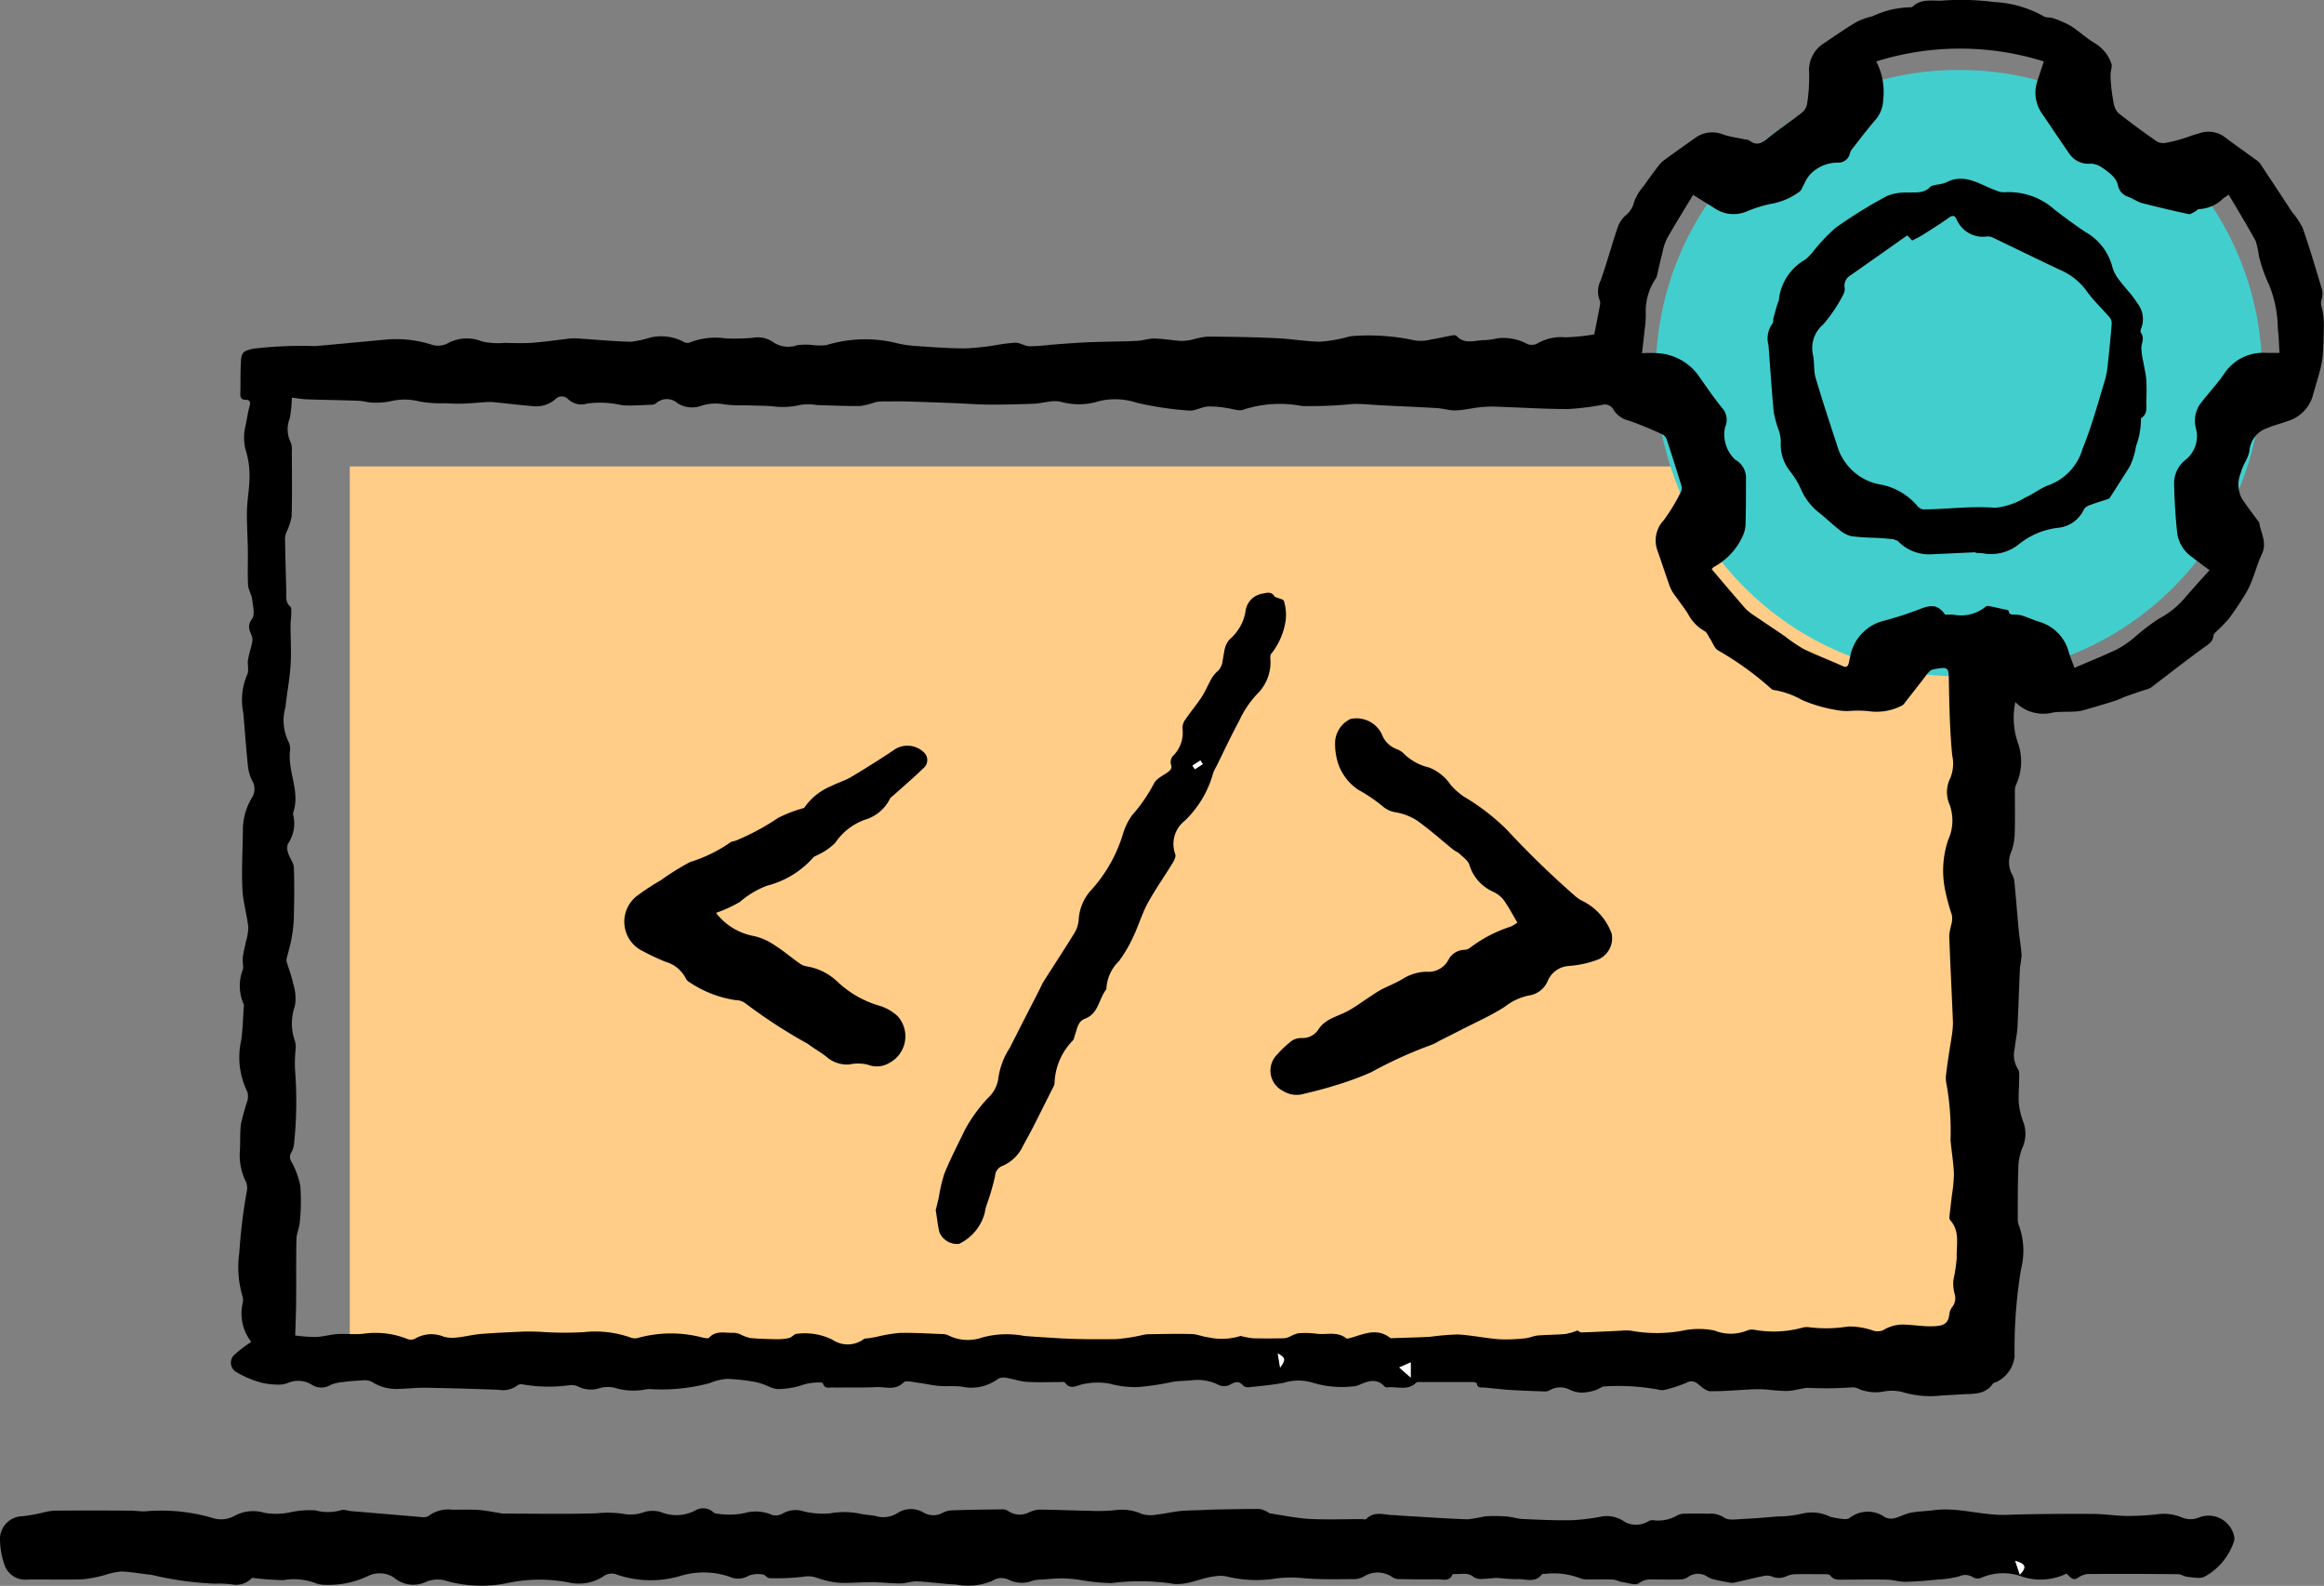 <svg xmlns="http://www.w3.org/2000/svg" width="99.655" height="67.999" viewBox="0 0 99.655 67.999">
  <rect x="0" y="0" width="99.655" height="67.999" fill="#808080" stroke="none"/>
  <g id="Software" transform="translate(-8179 3521.999)">
    <rect id="Rectangle_9905" data-name="Rectangle 9905" width="69" height="38" transform="translate(8194 -3502)" fill="#ffcd88"/>
    <circle id="Ellipse_2201" data-name="Ellipse 2201" cx="13" cy="13" r="13" transform="translate(8250 -3519)" fill="#43cece"/>
    <g id="Group_28051" data-name="Group 28051" transform="translate(8179 -3522)">
      <g id="Group_28052" data-name="Group 28052" transform="translate(0 0)">
        <path id="Path_70133" data-name="Path 70133" d="M7.838,57.535a1.975,1.975,0,0,1-.364-1.667.6.6,0,0,0,0-.256,4.368,4.368,0,0,1-.148-1.877,24.087,24.087,0,0,1,.338-2.743.717.717,0,0,0-.072-.361,2.543,2.543,0,0,1-.242-1.254c.027-.391,0-.786.047-1.173a9.12,9.12,0,0,1,.253-.925.742.742,0,0,0,.024-.46,3.322,3.322,0,0,1-.267-2.2c.068-.473.077-.955.111-1.433a.228.228,0,0,0,0-.117,1.95,1.95,0,0,1-.037-1.5c.036-.156-.026-.333-.006-.5.028-.236.092-.469.138-.7a2.207,2.207,0,0,0,.1-.618c-.065-.553-.229-1.1-.254-1.65-.037-.82.011-1.643.023-2.464a2.64,2.64,0,0,1,.4-1.45.705.705,0,0,0-.01-.726,1.955,1.955,0,0,1-.172-.581c-.078-.767-.136-1.538-.2-2.308a2.746,2.746,0,0,1,.162-1.636c.092-.168.006-.424.038-.635.037-.246.124-.483.173-.728a.57.57,0,0,0-.014-.317c-.1-.244-.2-.425.014-.715.136-.185.04-.56.006-.844-.027-.21-.166-.409-.176-.617-.027-.519,0-1.038-.01-1.558-.009-.547-.05-1.094-.037-1.64.011-.468.107-.934.109-1.4a3.6,3.6,0,0,0-.135-1.083,2.088,2.088,0,0,1-.04-1.124c.064-.286.1-.578.179-.861.048-.178.013-.269-.173-.271s-.229-.1-.225-.266c.013-.449,0-.9.024-1.349.021-.426.108-.475.517-.574a17.414,17.414,0,0,1,2.665-.112c.993-.087,1.987-.182,2.98-.276a5.01,5.01,0,0,1,1.974.2.9.9,0,0,0,.733-.044,1.7,1.7,0,0,1,1.468-.081,3.087,3.087,0,0,0,.978.061c.379.009.759.023,1.136,0,.485-.034.966-.105,1.45-.159a2.606,2.606,0,0,1,.432-.036c.8.048,1.595.128,2.393.149a4.927,4.927,0,0,0,.854-.188,2.094,2.094,0,0,1,1.427.2.3.3,0,0,0,.24.02,2.956,2.956,0,0,1,1.525-.178,9,9,0,0,0,1.191-.027,1.149,1.149,0,0,1,.839.173,1.157,1.157,0,0,0,1.056.146,2.7,2.7,0,0,1,.718,0,2.307,2.307,0,0,0,.543-.006,5.644,5.644,0,0,1,2.889-.109,4.829,4.829,0,0,0,.979.152c.694.05,1.387.1,2.082.1a11,11,0,0,0,1.306-.138,6.531,6.531,0,0,1,.839-.105c.2,0,.4.144.605.152a7.949,7.949,0,0,0,.9-.064c.375-.028.75-.057,1.127-.081.262-.016.524-.031.789-.038.6-.017,1.194-.02,1.789-.048.253-.011.5-.105.755-.1.365.006.729.074,1.1.1a2.086,2.086,0,0,0,.486-.045,3.837,3.837,0,0,1,.652-.136c.988,0,1.976.021,2.962.064.632.027,1.262.141,1.893.152a5.9,5.9,0,0,0,1.087-.176,1.921,1.921,0,0,1,.286-.065,9.425,9.425,0,0,1,2.708.188,1.682,1.682,0,0,0,.674-.04c.313-.048.623-.124.935-.179a.216.216,0,0,1,.169.027c.355.387.8.173,1.207.178a3.071,3.071,0,0,0,.551-.08,2.175,2.175,0,0,1,1.275.247.522.522,0,0,0,.424-.02,2,2,0,0,1,1.2-.267,9.02,9.02,0,0,0,1.245-.126c.1-.48.178-.881.252-1.285a.328.328,0,0,0-.027-.2,1.043,1.043,0,0,1,.058-.841c.262-.755.473-1.526.729-2.284a1.22,1.22,0,0,1,.328-.487,1.04,1.04,0,0,0,.372-.593,2.212,2.212,0,0,1,.422-.688c.188-.273.385-.539.584-.8a1.405,1.405,0,0,1,.257-.277c.455-.334.918-.655,1.376-.985a1.231,1.231,0,0,1,1.174-.131c.3.1.624.142.937.21a.525.525,0,0,1,.195.051c.274.209.486.148.746-.068.482-.4,1.009-.743,1.5-1.128a.633.633,0,0,0,.226-.377,7.729,7.729,0,0,0,.087-1.316A1.362,1.362,0,0,1,75.3,1.842c.46-.311.918-.63,1.4-.914A3.353,3.353,0,0,1,77.355.7,3.993,3.993,0,0,1,78.968.314.164.164,0,0,0,79.08.288c.345-.334.782-.257,1.2-.257a11.309,11.309,0,0,1,2.315.058,4.793,4.793,0,0,1,2.1.608c.1.072.271.036.4.082a4.04,4.04,0,0,1,.765.333c.362.229.678.534,1.047.75a1.621,1.621,0,0,1,.694.861c.051.126-.027.3-.031.452a3.13,3.13,0,0,0,.018.432,7.158,7.158,0,0,0,.108.783.835.835,0,0,0,.2.453c.54.429,1.1.834,1.664,1.228a.58.58,0,0,0,.387.053,5.969,5.969,0,0,0,.731-.183c.22-.064.432-.159.654-.21a1.191,1.191,0,0,1,1.066.1c.468.352.948.689,1.423,1.035A.611.611,0,0,1,93.972,7q.637.955,1.266,1.919c.037.055.072.114.111.171a3.27,3.27,0,0,1,.459.689c.293.837.543,1.691.8,2.54a.845.845,0,0,1,0,.559c-.055.161.05.374.072.566a3.693,3.693,0,0,1,.036.517c-.006.387-.014.775-.04,1.161a3.714,3.714,0,0,1-.1.662c-.109.425-.24.846-.361,1.268a1.6,1.6,0,0,1-1.066,1.008c-.271.109-.566.166-.831.286a1.12,1.12,0,0,0-.792.952c-.033.334-.294.641-.374.979a1.327,1.327,0,0,0,.036,1.083c.223.341.476.664.716.995.011.016.036.027.038.043.064.448.348.867.118,1.354-.178.377-.287.785-.442,1.174a3.715,3.715,0,0,1-.3.6c-.213.34-.433.675-.675,1a6.4,6.4,0,0,1-.482.5c-.067.068-.169.142-.178.22-.027.284-.226.387-.431.534-.76.55-1.5,1.133-2.247,1.7a.986.986,0,0,1-.286.109c-.253.088-.509.169-.76.26-.178.065-.35.152-.53.209-.408.131-.819.252-1.231.37a1.947,1.947,0,0,1-.421.081c-.321.02-.647,0-.964.04a1.678,1.678,0,0,1-1.629-.446,3.319,3.319,0,0,0,.1,1.718,2.4,2.4,0,0,1-.064,1.822.631.631,0,0,0-.054.277c0,.637.011,1.273-.01,1.91a2.5,2.5,0,0,1-.151.708,1.1,1.1,0,0,0,.028.932.827.827,0,0,1,.108.3c.07.716.126,1.434.193,2.152.034.348.1.694.119,1.042a5.121,5.121,0,0,1-.07.52c-.038.858-.063,1.72-.107,2.578-.017.3-.092.6-.118.9a1.142,1.142,0,0,0,.134.871c.085.114.054.321.055.486,0,.333-.037.668-.011,1a3.186,3.186,0,0,0,.178.759,1.45,1.45,0,0,1-.036,1.161,2.414,2.414,0,0,0-.165.908c-.027.7-.02,1.407-.023,2.111a.626.626,0,0,0,.038.259,3.169,3.169,0,0,1,.1,1.906,21.008,21.008,0,0,0-.274,3.741,1.384,1.384,0,0,1-.777,1.093c-.054.021-.126.034-.155.075-.344.5-.881.421-1.377.458-.331.026-.665.028-.995.064a4.167,4.167,0,0,1-1.536-.173,1.942,1.942,0,0,0-.748-.02,1.863,1.863,0,0,1-1.065-.094.583.583,0,0,0-.337-.077,16.22,16.22,0,0,1-1.913.018c-.284.036-.564.121-.848.135a7,7,0,0,1-.806-.055,5.827,5.827,0,0,0-.588-.02c-.634.028-1.268.091-1.9.085-.176,0-.365-.175-.524-.3a.406.406,0,0,0-.5-.063,5.886,5.886,0,0,1-.914.3.456.456,0,0,1-.262,0,9.463,9.463,0,0,0-2.3-.145c-.142-.01-.291.126-.445.169a2.047,2.047,0,0,1-.557.1A1.284,1.284,0,0,1,64.4,59.6a.893.893,0,0,0-.894.018.365.365,0,0,1-.2.045c-.489-.016-.979-.033-1.468-.063-.377-.024-.753-.071-1.131-.105-.131-.011-.284.038-.314-.169,0-.028-.09-.065-.138-.065q-1.175,0-2.351,0a.168.168,0,0,0-.112.026c-.362.36-.817.156-1.231.2a.149.149,0,0,1-.111-.023c-.354-.4-.738-.239-1.127-.071a.709.709,0,0,1-.254.054,4.246,4.246,0,0,1-1.735-.166,2.109,2.109,0,0,0-1.212.01c-.495.094-1,.138-1.5.192a.313.313,0,0,1-.246-.07c-.206-.246-.385-.135-.607-.02a.552.552,0,0,1-.428,0,2.025,2.025,0,0,0-1.134-.213c-.283.034-.57.027-.85.071a11.38,11.38,0,0,1-1.508.225,4.11,4.11,0,0,1-1.209-.149,2.913,2.913,0,0,0-1.092.016c-.283.036-.561.29-.819-.061-.03-.041-.148-.021-.226-.021-.47,0-.942.02-1.411-.009-.286-.018-.566-.122-.853-.168a.562.562,0,0,0-.37.034,1.92,1.92,0,0,1-1.521.348c-.334-.055-.685-.011-1.026-.04-.3-.026-.59-.1-.885-.135-.212-.026-.523-.117-.625-.014-.368.367-.787.178-1.182.2-.421.026-.843.013-1.263.016-.2,0-.394.01-.588,0-.153-.011-.344.088-.429-.182-.017-.057-.374-.03-.569,0-.225.034-.438.131-.662.173a3.583,3.583,0,0,1-.726.078,1.434,1.434,0,0,1-.424-.138,2.911,2.911,0,0,0-.475-.159,8.9,8.9,0,0,0-1.239-.142,2.373,2.373,0,0,0-.756.183,7.933,7.933,0,0,1-2.453.262,1.061,1.061,0,0,0-.321.013A2.741,2.741,0,0,1,23.4,59.5a1.337,1.337,0,0,0-.59.011,1.2,1.2,0,0,1-.957-.06.628.628,0,0,0-.367-.054,6.548,6.548,0,0,1-2.02-.038.278.278,0,0,0-.216.047,1.016,1.016,0,0,1-.8.186c-1.036-.038-2.074-.07-3.11-.087-.4-.007-.794.04-1.192.05A1.936,1.936,0,0,1,13,59.245a.733.733,0,0,0-.409-.055q-.452.021-.9.081a1.568,1.568,0,0,0-.463.119.748.748,0,0,1-.78-.007,1.111,1.111,0,0,0-1.065-.071,1.254,1.254,0,0,1-.51.055,2.77,2.77,0,0,1-.712-.112,4.319,4.319,0,0,1-.995-.443.462.462,0,0,1-.006-.756,4.3,4.3,0,0,1,.34-.281c.107-.081.219-.153.341-.239m1.9-.27a6.94,6.94,0,0,0,.857.063c.307-.01.611-.1.918-.124.381-.024.769.028,1.146-.018a3.687,3.687,0,0,1,1.872.226.406.406,0,0,0,.324-.009,1.378,1.378,0,0,1,1.239-.087,1.468,1.468,0,0,0,.563.034c.347-.036.688-.125,1.035-.153.594-.048,1.19-.071,1.785-.1.244-.01.489,0,.733.007a14.535,14.535,0,0,0,1.877.017,4.524,4.524,0,0,1,2.044.24.517.517,0,0,0,.311,0,5.3,5.3,0,0,1,2.744-.01c.094.017.239.054.28.009.311-.34.712-.188,1.079-.213a.767.767,0,0,1,.276.074,1.891,1.891,0,0,0,.411.151c.371.034.743.044,1.116.05a2.4,2.4,0,0,0,.553-.05c.114-.027.206-.165.317-.179a2.661,2.661,0,0,1,1.543.253,1.16,1.16,0,0,0,1.339-.026c.055-.041.151-.028.226-.041l.314-.055a6.621,6.621,0,0,1,1-.171c.605-.014,1.214.027,1.821.048a.665.665,0,0,1,.254.05,1.865,1.865,0,0,0,1.46.1,3.969,3.969,0,0,1,1.794-.071c.411.038.827.057,1.242.085.9.063,1.8.065,2.7.054A7.558,7.558,0,0,0,46,57.258a1.833,1.833,0,0,1,.259-.047c.635-.009,1.272-.026,1.907-.009.239.006.473.117.713.141a2.658,2.658,0,0,0,1.386-.06,3.575,3.575,0,0,0,.524.1c.451.013.9.009,1.352,0A.826.826,0,0,0,52.4,57.3a1.25,1.25,0,0,1,.33-.129,3.508,3.508,0,0,1,.763.014c.432.067.905-.118,1.3.2.031.027.115,0,.171-.013.577-.161,1.155-.462,1.73.009.566-.02,1.131-.031,1.7-.061a11.156,11.156,0,0,1,1.185-.1c.593.033,1.18.161,1.774.206a7.324,7.324,0,0,0,1.128-.043c.179-.016.35-.105.527-.119.4-.033.794-.028,1.19-.064a2.886,2.886,0,0,0,.516-.151c.027.014.1.085.162.084.573-.017,1.147-.048,1.72-.075a1.816,1.816,0,0,1,.4,0,6.143,6.143,0,0,0,2.169.01,3.386,3.386,0,0,1,1.413-.018,1.865,1.865,0,0,0,1.408,0,.568.568,0,0,1,.286-.034,4.694,4.694,0,0,0,2.094-.09.7.7,0,0,1,.263-.017,5.9,5.9,0,0,0,1.687-.03,3.094,3.094,0,0,1,1.08.179.665.665,0,0,0,.411-.014,1.61,1.61,0,0,1,1.011-.242c.362.017.723.075,1.084.068.5-.01.716-.1.755-.537a.647.647,0,0,1,.142-.317.611.611,0,0,0,.077-.554,1.787,1.787,0,0,1-.048-.569,7,7,0,0,0,.144-.954c-.023-.543.153-1.133-.274-1.612a.2.2,0,0,1-.04-.139c.033-.317.074-.634.109-.951a6.228,6.228,0,0,0,.085-.914c-.021-.476-.1-.949-.146-1.424a11.447,11.447,0,0,0-.168-2.392,1.262,1.262,0,0,1-.014-.5c.041-.364.1-.726.156-1.09.023-.155.055-.307.074-.463a3.865,3.865,0,0,0,.057-.611c-.05-1.241-.115-2.48-.161-3.721a2.761,2.761,0,0,1,.1-.512.994.994,0,0,0,.014-.377,8.6,8.6,0,0,1-.31-1.173,4.131,4.131,0,0,1,.152-2.048,1.984,1.984,0,0,0,.058-1.515,1.338,1.338,0,0,1,.034-1.137,1.65,1.65,0,0,0,.08-.975c-.1-1.029-.124-2.068-.141-3.1-.01-.692,0-.706-.684-.581a.4.4,0,0,0-.193.135c-.1.107-.18.227-.27.341-.226.291-.452.583-.681.873-.06.075-.115.175-.2.208a2.369,2.369,0,0,1-1.451.229,4.655,4.655,0,0,0-.833,0,2.726,2.726,0,0,1-.6-.06,6.385,6.385,0,0,1-1.37-.406,3.65,3.65,0,0,0-1.255-.442c-.034,0-.067-.04-.1-.064a13.227,13.227,0,0,0-2.258-1.627c-.159-.087-.23-.333-.345-.5-.078-.115-.134-.277-.244-.333a1.785,1.785,0,0,1-.7-.729c-.166-.264-.361-.51-.54-.766a1.744,1.744,0,0,1-.227-.372c-.188-.512-.35-1.032-.534-1.545a1.274,1.274,0,0,1,.269-1.354,8.082,8.082,0,0,0,.735-1.225.359.359,0,0,0,.006-.253q-.3-.979-.62-1.954a.4.4,0,0,0-.169-.223,15.735,15.735,0,0,0-1.457-.6,1.057,1.057,0,0,1-.654-.453.418.418,0,0,0-.483-.226,10.972,10.972,0,0,1-1.481.182c-1.046,0-2.094-.071-3.141-.105a4.769,4.769,0,0,0-.668.033c-.334.037-.665.121-1,.131-.27.007-.54-.084-.813-.1-.779-.047-1.558-.078-2.338-.117-.419-.02-.839-.07-1.256-.06a17.726,17.726,0,0,1-2.19.088,5.036,5.036,0,0,0-2.507.155c-.2.082-.487-.047-.736-.072a4.282,4.282,0,0,0-.793-.063c-.277.023-.554.2-.819.176a14.78,14.78,0,0,1-2.21-.331A2.962,2.962,0,0,0,44.2,17.2a2.853,2.853,0,0,1-1.676.02,1.462,1.462,0,0,0-.514.011c-.2.02-.4.074-.6.081-.632.023-1.266.041-1.9.037-.506,0-1.012-.043-1.519-.063-.7-.027-1.4-.053-2.1-.072-.269-.009-.537,0-.807,0a2.516,2.516,0,0,0-.452.023,3.98,3.98,0,0,1-.668.172c-.615.01-1.234-.023-1.85-.038a2.264,2.264,0,0,0-.725-.01,3.192,3.192,0,0,1-1.221.057c-.419-.027-.84-.027-1.259-.041a4.845,4.845,0,0,1-.762-.033,2,2,0,0,0-1.011.057,1.161,1.161,0,0,1-1.018-.112.683.683,0,0,0-.914,0,.319.319,0,0,1-.19.067c-.419.014-.84.048-1.256.024a4.208,4.208,0,0,0-1.509-.077.827.827,0,0,1-.821-.185.371.371,0,0,0-.546,0,1.245,1.245,0,0,1-.931.3c-.554-.045-1.109-.112-1.663-.168a1.941,1.941,0,0,0-.287-.013c-.355.021-.711.057-1.066.07-.263.009-.527,0-.79-.016a5.169,5.169,0,0,1-1.074-.072,2.582,2.582,0,0,0-1.271-.011,3.291,3.291,0,0,1-.748.057c-.2,0-.406-.072-.61-.08-.743-.027-1.487-.037-2.229-.061-.2-.007-.4-.047-.631-.075a5.854,5.854,0,0,1-.091.894,1.241,1.241,0,0,0,.03,1,.911.911,0,0,1,.058.431c.006.921.017,1.842-.007,2.762a2.619,2.619,0,0,1-.217.671.9.9,0,0,0-.067.273q.019,1.115.055,2.23c.009.24-.063.5.171.7.06.051.041.2.04.31,0,.156-.03.313-.03.469,0,.557.037,1.117.006,1.673S9.4,29.554,9.332,30.1c-.01.078-.014.156-.028.233a2.072,2.072,0,0,0,.124,1.453.7.7,0,0,1,.074.4c-.107.9.449,1.755.136,2.659a.14.14,0,0,0,0,.087,1.558,1.558,0,0,1-.229,1.256.6.6,0,0,0,.014.394c.065.212.236.411.244.621.028.718.014,1.44,0,2.159a6,6,0,0,1-.1.874c-.047.273-.128.539-.193.809a.372.372,0,0,0-.023.168c.091.317.216.625.281.948a2.066,2.066,0,0,1,.082.964,2.232,2.232,0,0,0,0,1.514.987.987,0,0,1,.028.35,6.321,6.321,0,0,0-.027.85,17.384,17.384,0,0,1-.033,3.137.982.982,0,0,1-.125.441.359.359,0,0,0,.009.4,3.606,3.606,0,0,1,.378,1.032,8.849,8.849,0,0,1-.021,1.539c-.016.25-.139.495-.145.743-.02.85-.006,1.7-.013,2.553,0,.512-.024,1.023-.04,1.593M69.669,8.355c-.382.634-.76,1.239-1.113,1.858a2.408,2.408,0,0,0-.2.6c-.09.35-.165.7-.249,1.055a.366.366,0,0,1-.041.077,2.49,2.49,0,0,0-.429,1.462,4.044,4.044,0,0,1-.044.7c-.033.334-.074.669-.117,1.04a4.764,4.764,0,0,1,.783.007,2.322,2.322,0,0,1,1.592.887c.344.482.674.975,1.046,1.435a.76.76,0,0,1,.144.837,1.474,1.474,0,0,0,.435,1.4.887.887,0,0,1,.459.853c0,.6,0,1.2-.016,1.792a1.367,1.367,0,0,1-.134.65,2.847,2.847,0,0,1-1.219,1.3c-.047.02-.078.078-.1.1.489.573.962,1.133,1.444,1.686a2,2,0,0,0,.362.289c.446.306.9.605,1.345.91a6.534,6.534,0,0,0,.789.536c.544.264,1.114.478,1.667.728.172.077.233.02.27-.131.021-.085.036-.173.058-.259a1.939,1.939,0,0,1,1.434-1.546,14.833,14.833,0,0,0,1.607-.523c.478-.185.752-.141,1.032.256.112,0,.23,0,.348,0a1.664,1.664,0,0,0,1.4-.347c.028-.028.107-.024.158-.014.195.037.388.082.583.126.081.018.225.033.23.068.036.209.186.156.314.168a1.188,1.188,0,0,1,.286.045c.233.078.46.175.692.256a1.836,1.836,0,0,1,1.285,1.281c.067.239.168.469.25.7.64-.276,1.239-.516,1.821-.792a4.4,4.4,0,0,0,.721-.487,9.485,9.485,0,0,1,1.062-.819,3.8,3.8,0,0,0,1.114-.881c.345-.409.709-.8,1.074-1.208-.271-.2-.516-.382-.756-.567a1.5,1.5,0,0,1-.63-1.025c-.074-.691-.115-1.386-.132-2.079a1.272,1.272,0,0,1,.5-1.069,1.3,1.3,0,0,0,.439-1.326,1.253,1.253,0,0,1,.244-1.148c.318-.409.677-.79.969-1.217a1.985,1.985,0,0,1,1.811-.885c.18,0,.362,0,.556,0-.026-.385-.027-.709-.072-1.026A5.113,5.113,0,0,0,94.36,12.2a6.272,6.272,0,0,1-.432-1.236,3.555,3.555,0,0,0-.135-.625c-.364-.668-.762-1.318-1.157-1.99-.1.065-.169.111-.239.161a1.559,1.559,0,0,1-1.05.458c-.04,0-.081.063-.126.085-.1.05-.215.146-.3.128-.668-.142-1.335-.3-1.994-.47-.213-.055-.4-.2-.611-.276a.626.626,0,0,1-.433-.5.824.824,0,0,0-.2-.362,2.686,2.686,0,0,0-.5-.4.888.888,0,0,0-.455-.156A.981.981,0,0,1,85.8,6.59c-.391-.561-.77-1.131-1.157-1.7a1.568,1.568,0,0,1-.2-1.454c.088-.266.175-.532.264-.8a11.993,11.993,0,0,0-7.187,0,2.8,2.8,0,0,1,.3,1.619,1.382,1.382,0,0,1-.352.907c-.352.409-.678.844-1.013,1.269a.4.4,0,0,0-.058.132.511.511,0,0,1-.543.411,1.633,1.633,0,0,0-1.153.49,1.568,1.568,0,0,0-.279.445c-.065.108-.107.256-.2.316A2.874,2.874,0,0,1,73,8.743a5.576,5.576,0,0,0-1.072.34,1.444,1.444,0,0,1-1.3-.128c-.318-.2-.644-.4-.962-.6M57.559,58.416l-.492.22c.171.152.307.271.492.435Zm-5.7-.382c.034.21.064.392.1.61.249-.35.236-.424-.1-.61" transform="translate(2.934 0)"/>
        <path id="Path_70134" data-name="Path 70134" d="M10.806,48.489a.928.928,0,0,1-.858.279,4.544,4.544,0,0,0-.733-.031,14.045,14.045,0,0,1-2.722-.381c-.428-.038-.854-.128-1.283-.141a3.026,3.026,0,0,0-.706.148,5.56,5.56,0,0,1-.938.186c-.793.027-1.588,0-2.382.011A.939.939,0,0,1,.2,47.952a3.437,3.437,0,0,1-.2-1.2.985.985,0,0,1,.984-.908,7.958,7.958,0,0,0,.831-.148,2.941,2.941,0,0,1,.49-.09c1.1-.009,2.21-.007,3.316,0,.206,0,.412.04.617.028a7.753,7.753,0,0,1,2.877.286,1.191,1.191,0,0,0,.93-.085,1.673,1.673,0,0,1,1.3-.135,2.956,2.956,0,0,0,1.07-.017,4.09,4.09,0,0,1,1.1-.092,2.053,2.053,0,0,0,1.12-.007c.118-.038.269.028.405.04.435.038.87.072,1.3.109.574.048,1.147.1,1.721.146a.477.477,0,0,0,.3-.036,1.423,1.423,0,0,1,1.022-.279c.372.007.745-.013,1.114.01.3.018.6.084.893.128a1.428,1.428,0,0,0,.2.031c1.323,0,2.648.027,3.97-.013a4.735,4.735,0,0,1,1.3.043,1.692,1.692,0,0,0,.775-.1,1.245,1.245,0,0,1,.713.007,1.75,1.75,0,0,0,1.465-.071.647.647,0,0,1,.786.085.233.233,0,0,0,.159.051,3.249,3.249,0,0,0,1.165-.024,1.756,1.756,0,0,1,1.2.085.608.608,0,0,0,.442-.068,1.107,1.107,0,0,1,.927-.082,3.773,3.773,0,0,0,1.066.082,3.389,3.389,0,0,1,1.278,0c.227.055.466.06.7.105A1.132,1.132,0,0,0,38.5,45.7a1.053,1.053,0,0,1,1.123,0,.819.819,0,0,0,.81-.009,1.023,1.023,0,0,1,.421-.1c.7-.023,1.391-.033,2.088-.04a.469.469,0,0,1,.276.06.871.871,0,0,0,.914.065,1.232,1.232,0,0,1,.421-.115c.723.007,1.447.038,2.17.051a7.3,7.3,0,0,0,1.073-.024,2.071,2.071,0,0,1,1.17.162,1.338,1.338,0,0,0,.64.023c.334-.034.665-.115,1-.149s.661-.031.991-.045c.146-.006.293-.017.441-.02.655-.011,1.31-.028,1.966-.026a1.044,1.044,0,0,1,.351.132c.034.014.063.053.1.058.557.084,1.113.2,1.673.236.742.04,1.489.01,2.234.009.078,0,.19.03.23-.01.371-.372.813-.145,1.224-.159.05,0,.1.011.146.014.991.058,1.98.128,2.97.165a7.327,7.327,0,0,0,.743-.128,6.427,6.427,0,0,1,.921.006c.24.017.478.1.718.109.695.031,1.391.064,2.086.05a8.709,8.709,0,0,0,1.3-.162,1.317,1.317,0,0,1,.972.235,1.023,1.023,0,0,0,1.025-.033.348.348,0,0,1,.213-.037,1.606,1.606,0,0,0,1.013-.209.647.647,0,0,1,.338-.071c.333-.01.667-.006,1,0a1.064,1.064,0,0,1,.681.171c.175.124.49.068.74.057.514-.024,1.029-.068,1.543-.112a4.576,4.576,0,0,0,1.07-.124,1.765,1.765,0,0,1,1.18.135,3.153,3.153,0,0,0,.654.105.362.362,0,0,0,.215-.072,1.257,1.257,0,0,1,1.477-.016.564.564,0,0,0,.4.051c.246-.058.475-.193.722-.24.321-.063.655-.063.981-.107,1.052-.138,2.068.236,3.115.2,1.224-.043,2.45-.044,3.675-.041.487,0,.975.08,1.464.088a12.4,12.4,0,0,0,1.258-.063,2.026,2.026,0,0,1,1.144.135.957.957,0,0,0,.7,0,1.118,1.118,0,0,1,1.526.827.453.453,0,0,1-.033.253,2.669,2.669,0,0,1-1.228,1.444c-.183.109-.486.037-.732.018-.144-.011-.281-.117-.424-.118-1.293-.011-2.588-.016-3.881-.006a.862.862,0,0,0-.405.165c-.262.162-.35-.1-.5-.178a2.543,2.543,0,0,1-1.877.131,2.351,2.351,0,0,0-1.781.048.409.409,0,0,1-.347-.028.582.582,0,0,0-.57-.043,4.143,4.143,0,0,1-.894.138c-.472.045-.945.091-1.418.1-.267.006-.533-.085-.8-.092-.617-.014-1.235,0-1.852,0-.213,0-.429.033-.584-.181-.037-.051-.162-.051-.246-.053-.412,0-.823-.007-1.235,0a1.051,1.051,0,0,0-.368.075.759.759,0,0,1-.65.023.638.638,0,0,0-.37-.018c-.421.085-.836.193-1.255.284a.626.626,0,0,1-.229-.013c-.208-.038-.416-.075-.621-.125a.866.866,0,0,1-.29-.118.722.722,0,0,0-.836.017.575.575,0,0,1-.316.1c-.422.011-.843,0-1.265,0a.8.8,0,0,0-.519.161c-.148.108-.47-.013-.713-.048-.136-.02-.267-.1-.4-.107-.352-.017-.706,0-1.059-.009a.829.829,0,0,1-.374-.057,3.139,3.139,0,0,0-1.5-.175c-.038,0-.1-.007-.114.014-.3.4-.718.181-1.08.21a8,8,0,0,1-.82-.054c-.209,0-.419.04-.628.041a.637.637,0,0,1-.387-.068c-.262-.233-.559-.119-.843-.141-.027,0-.072.009-.08.027-.134.31-.409.2-.632.2-.539.01-1.079,0-1.617-.007a.585.585,0,0,1-.306-.07A1.1,1.1,0,0,0,58.5,48.42a.932.932,0,0,1-.388.122c-.763,0-1.531.027-2.288-.048a5.255,5.255,0,0,0-1.089.017,5.343,5.343,0,0,1-2.128-.082,1.265,1.265,0,0,0-.458-.014c-.659.053-1.279.448-1.951.31a9.64,9.64,0,0,0-2.543-.013,8.591,8.591,0,0,1-1.39-.145,6.6,6.6,0,0,0-.689-.058c-.3,0-.6.03-.907.051a1.519,1.519,0,0,0-.4.053,1.264,1.264,0,0,1-1-.038.712.712,0,0,0-.721.041A2.679,2.679,0,0,1,41,48.773c-.557-.023-1.111-.109-1.669-.135-.24-.011-.483.088-.725.088-.411,0-.821-.051-1.232-.055-.479,0-.959.053-1.437.024a3.946,3.946,0,0,1-.954-.226,1.148,1.148,0,0,0-.556-.026A9.924,9.924,0,0,1,33,48.5c-.1,0-.193-.152-.3-.159a1.108,1.108,0,0,0-.593.054.887.887,0,0,1-.814.048,3.421,3.421,0,0,0-2.156-.026,4.483,4.483,0,0,1-2.653-.058.593.593,0,0,0-.581.045,1.932,1.932,0,0,1-1.514.281,6.624,6.624,0,0,0-2.695.038,5.559,5.559,0,0,1-2.506-.092,1.27,1.27,0,0,0-.962.047,1.272,1.272,0,0,1-1.329-.2,1.125,1.125,0,0,0-1.116-.07,3.913,3.913,0,0,1-1.852.377,1.091,1.091,0,0,1-.4-.071,2.62,2.62,0,0,0-1.379-.129,12.071,12.071,0,0,1-1.347-.1m75.609-.728c.077.229.132.4.2.591.3-.314.257-.469-.2-.591" transform="translate(0 19.169)"/>
        <path id="Path_70135" data-name="Path 70135" d="M42.709,41.1v.655c-.185-.163-.321-.283-.492-.435l.492-.22" transform="translate(17.784 17.315)" fill="#fff"/>
        <path id="Path_70136" data-name="Path 70136" d="M38.551,40.833c.335.186.348.26.1.61-.036-.217-.065-.4-.1-.61" transform="translate(16.24 17.201)" fill="#fff"/>
        <path id="Path_70137" data-name="Path 70137" d="M60.8,47.092c.456.122.5.277.2.591-.067-.2-.122-.362-.2-.591" transform="translate(25.613 19.838)" fill="#fff"/>
        <path id="Path_70138" data-name="Path 70138" d="M48.92,30.431c-.206-.348-.379-.684-.6-.988a1.289,1.289,0,0,0-.436-.335,1.839,1.839,0,0,1-1.019-1.146c-.047-.178-.254-.32-.4-.463-.09-.085-.216-.134-.314-.213-.509-.411-1-.853-1.529-1.229a2.448,2.448,0,0,0-.912-.355,1.122,1.122,0,0,1-.58-.27,6.757,6.757,0,0,0-1.038-.7,2.219,2.219,0,0,1-.8-.972,2.629,2.629,0,0,1-.189-.985,1.159,1.159,0,0,1,.665-1.077,1.208,1.208,0,0,1,1.329.632,1.1,1.1,0,0,0,.627.654.869.869,0,0,1,.3.175,2.279,2.279,0,0,0,1.106.62,2,2,0,0,1,.925.739,2.894,2.894,0,0,0,.576.514,9.348,9.348,0,0,1,1.822,1.4,39.1,39.1,0,0,0,2.958,2.871,1.455,1.455,0,0,0,.316.206,2.525,2.525,0,0,1,1.236,1.394.992.992,0,0,1-.583,1.111,4.462,4.462,0,0,1-1.272.277,1.05,1.05,0,0,0-.884.635,1.034,1.034,0,0,1-.827.632,2.511,2.511,0,0,0-1.015.479c-.586.378-1.234.662-1.858.984-.32.165-.641.324-.962.487a2.147,2.147,0,0,1-.338.169,18.2,18.2,0,0,0-2.565,1.165,12.8,12.8,0,0,1-1.566.573c-.442.142-.894.253-1.346.362a1.091,1.091,0,0,1-.875-.129.971.971,0,0,1-.243-1.57,4.284,4.284,0,0,1,.62-.581.736.736,0,0,1,.406-.118.808.808,0,0,0,.739-.375c.293-.458.836-.549,1.276-.793.32-.178.617-.4.924-.6.162-.105.32-.219.49-.308.3-.158.625-.279.915-.456a2,2,0,0,1,1.025-.31.967.967,0,0,0,.945-.52.792.792,0,0,1,.671-.419.441.441,0,0,0,.246-.084,5.782,5.782,0,0,1,1.758-.915,1.8,1.8,0,0,0,.279-.171" transform="translate(16.146 9.13)"/>
        <path id="Path_70139" data-name="Path 70139" d="M28.232,44.358c.04-.166.087-.352.131-.54A6.767,6.767,0,0,1,28.6,42.8c.225-.56.5-1.1.766-1.643a5.017,5.017,0,0,1,.384-.689,6.355,6.355,0,0,1,.719-.915,1.423,1.423,0,0,0,.458-.922,3.208,3.208,0,0,1,.487-1.242c.415-.829.841-1.652,1.263-2.477.063-.122.112-.25.186-.365.438-.691.888-1.373,1.316-2.071a1.26,1.26,0,0,0,.183-.571,2.056,2.056,0,0,1,.574-1.312,6.3,6.3,0,0,0,1.33-2.383,2.7,2.7,0,0,1,.382-.779,6.845,6.845,0,0,0,.931-1.345c.087-.213.381-.351.594-.5.135-.1.209-.171.141-.355a.425.425,0,0,1,.077-.335,1.385,1.385,0,0,0,.421-1.194.62.62,0,0,1,.139-.4c.219-.325.476-.624.688-.952.166-.257.283-.547.436-.813a1.3,1.3,0,0,1,.269-.31.727.727,0,0,0,.193-.452c.071-.307.055-.658.323-.912a2.012,2.012,0,0,0,.652-1.151.87.87,0,0,1,.723-.786c.19-.037.388-.107.524.115.013.021.048.03.075.041.114.053.314.085.328.158a1.965,1.965,0,0,1,.067.887,2.992,2.992,0,0,1-.613,1.38c-.038.038-.036.126-.037.192a1.9,1.9,0,0,1-.563,1.528,4.257,4.257,0,0,0-.773,1.153c-.348.641-.655,1.3-.979,1.958a1.548,1.548,0,0,0-.139.29,4.446,4.446,0,0,1-1.222,2.041,1.261,1.261,0,0,0-.4,1.426c.037.1-.041.263-.108.372-.354.58-.75,1.137-1.076,1.733-.247.456-.392.968-.618,1.437a5.768,5.768,0,0,1-.618,1.052,1.752,1.752,0,0,0-.532,1.167.051.051,0,0,1,0,.03c-.331.405-.325,1.046-.927,1.268-.3.111-.328.436-.424.7-.03.08-.038.181-.094.236a2.723,2.723,0,0,0-.777,1.788.436.436,0,0,1-.027.144c-.3.59-.59,1.18-.89,1.767-.141.274-.29.543-.438.813a1.715,1.715,0,0,1-.857.85.493.493,0,0,0-.341.446,9.988,9.988,0,0,1-.328,1.146,2.2,2.2,0,0,0-.118.446,2.056,2.056,0,0,1-1.1,1.315.818.818,0,0,1-.84-.5c-.072-.293-.1-.6-.156-.928M39.68,25.235l-.1-.155-.338.215.1.156.335-.216" transform="translate(11.893 7.531)"/>
        <path id="Path_70140" data-name="Path 70140" d="M22.779,29.673a2.627,2.627,0,0,0,1.542.968,2.47,2.47,0,0,1,.911.375c.382.235.725.53,1.092.79a.734.734,0,0,0,.313.146,2.5,2.5,0,0,1,1.32.642,4.383,4.383,0,0,0,1.811,1.047,2.009,2.009,0,0,1,.785.445,1.288,1.288,0,0,1-.343,2.005,1.041,1.041,0,0,1-.931.081,1.75,1.75,0,0,0-.785-.011,1.33,1.33,0,0,1-.976-.318c-.257-.208-.554-.367-.817-.569a22.148,22.148,0,0,1-2.669-1.733.7.7,0,0,0-.432-.138,4.832,4.832,0,0,1-1.976-.773.372.372,0,0,1-.156-.171,1.4,1.4,0,0,0-.866-.7,10.241,10.241,0,0,1-.955-.448,1.4,1.4,0,0,1-.21-2.418,9.708,9.708,0,0,1,.954-.621,10.952,10.952,0,0,1,1.269-.79,6.208,6.208,0,0,0,1.7-.824c.067-.06.182-.063.274-.1a10.2,10.2,0,0,0,1.8-.968,5.557,5.557,0,0,1,.935-.374c.068-.027.172-.033.2-.081a2.567,2.567,0,0,1,1.155-.914c.276-.146.586-.232.853-.392.641-.384,1.275-.782,1.895-1.2a1.017,1.017,0,0,1,1.228.166.45.45,0,0,1,.013.618c-.439.425-.9.821-1.356,1.229-.043.04-.1.071-.124.119a1.762,1.762,0,0,1-1.1.915,2.591,2.591,0,0,0-1.245.976,2.491,2.491,0,0,1-.706.5c-.08.054-.192.075-.25.145a3.923,3.923,0,0,1-1.976,1.2,3.886,3.886,0,0,0-1.168.7,5.741,5.741,0,0,1-1.018.465" transform="translate(7.933 9.481)"/>
        <path id="Path_70141" data-name="Path 70141" d="M62.256,21.407l-1.9.088a1.853,1.853,0,0,1-1.433-.559.666.666,0,0,0-.358-.1c-.222-.027-.443-.037-.665-.05a9.151,9.151,0,0,1-.989-.068,1.27,1.27,0,0,1-.507-.271c-.276-.215-.53-.459-.8-.682a2.6,2.6,0,0,1-.86-1.093,3.745,3.745,0,0,0-.442-.722,1.832,1.832,0,0,1-.408-1.279,1.644,1.644,0,0,0-.117-.567,4.9,4.9,0,0,1-.189-.721c-.088-.951-.149-1.9-.223-2.858a1.082,1.082,0,0,1,.165-.918c.05-.053.028-.168.05-.25.053-.2.112-.4.172-.605a.6.6,0,0,0,.057-.161,2.255,2.255,0,0,1,1.137-1.735,2.439,2.439,0,0,0,.286-.283A7.733,7.733,0,0,1,56.25,7.49a20.293,20.293,0,0,1,2.207-1.364,2.17,2.17,0,0,1,.884-.141c.338-.018.684.048.959-.242.065-.067.2-.07.3-.1a1.7,1.7,0,0,0,.368-.085c.809-.436,1.458.09,2.156.337a.822.822,0,0,0,.361.077,2.942,2.942,0,0,1,2.179.772c.428.324.86.645,1.309.942a2.4,2.4,0,0,1,1.14,1.5,1.611,1.611,0,0,0,.3.56c.244.33.547.621.759.969a1.105,1.105,0,0,1,.188,1.06c-.031.067-.058.179-.023.225.163.216.027.421.017.634a2.868,2.868,0,0,0,.087.624c.041.256.107.509.125.766a8.829,8.829,0,0,1,0,.91c-.007.254.07.539-.212.715-.013.009-.017.037-.016.055a3.449,3.449,0,0,1-.213,1.157,3.114,3.114,0,0,1-.27.871c-.277.443-.561.884-.844,1.325a.14.14,0,0,1-.063.06c-.267.09-.539.169-.8.269a.462.462,0,0,0-.257.183,1.365,1.365,0,0,1-1.065.786,3.263,3.263,0,0,0-1.733.716,1.891,1.891,0,0,1-1.553.377c-.1-.007-.195-.009-.293-.014v-.027M59.313,7.822c-.83.586-1.634,1.154-2.439,1.717a.511.511,0,0,0-.244.52.462.462,0,0,1-.048.281,6.466,6.466,0,0,1-.871,1.3,1.328,1.328,0,0,0-.431,1.339c.06.313.018.651.107.952.307,1.038.65,2.065.985,3.094a1.731,1.731,0,0,0,.151.316,2.339,2.339,0,0,0,1.673,1.167,2.734,2.734,0,0,1,1.542.9.426.426,0,0,0,.259.161c1.029,0,2.051-.155,3.088-.067a3.094,3.094,0,0,0,1.306-.449c.358-.155.671-.422,1.036-.54a2.35,2.35,0,0,0,1.407-1.545C67.222,16.009,67.5,15,67.8,14a3.792,3.792,0,0,0,.121-.716c.063-.554.115-1.107.161-1.663A.422.422,0,0,0,68,11.343c-.331-.387-.713-.735-1-1.148a2.754,2.754,0,0,0-1.158-.907c-.954-.449-1.9-.914-2.85-1.369a.512.512,0,0,0-.25-.053,1.221,1.221,0,0,1-1.31-.733c-.081-.176-.178-.183-.34-.065-.361.259-.738.493-1.113.731-.146.091-.3.163-.452.243-.078-.081-.142-.151-.209-.219" transform="translate(22.469 2.273)"/>
        <path id="Path_70142" data-name="Path 70142" d="M36.416,23.1l-.335.216-.1-.156.338-.215.1.155" transform="translate(15.157 9.666)" fill="#fff"/>
      </g>
    </g>
  </g>
</svg>
